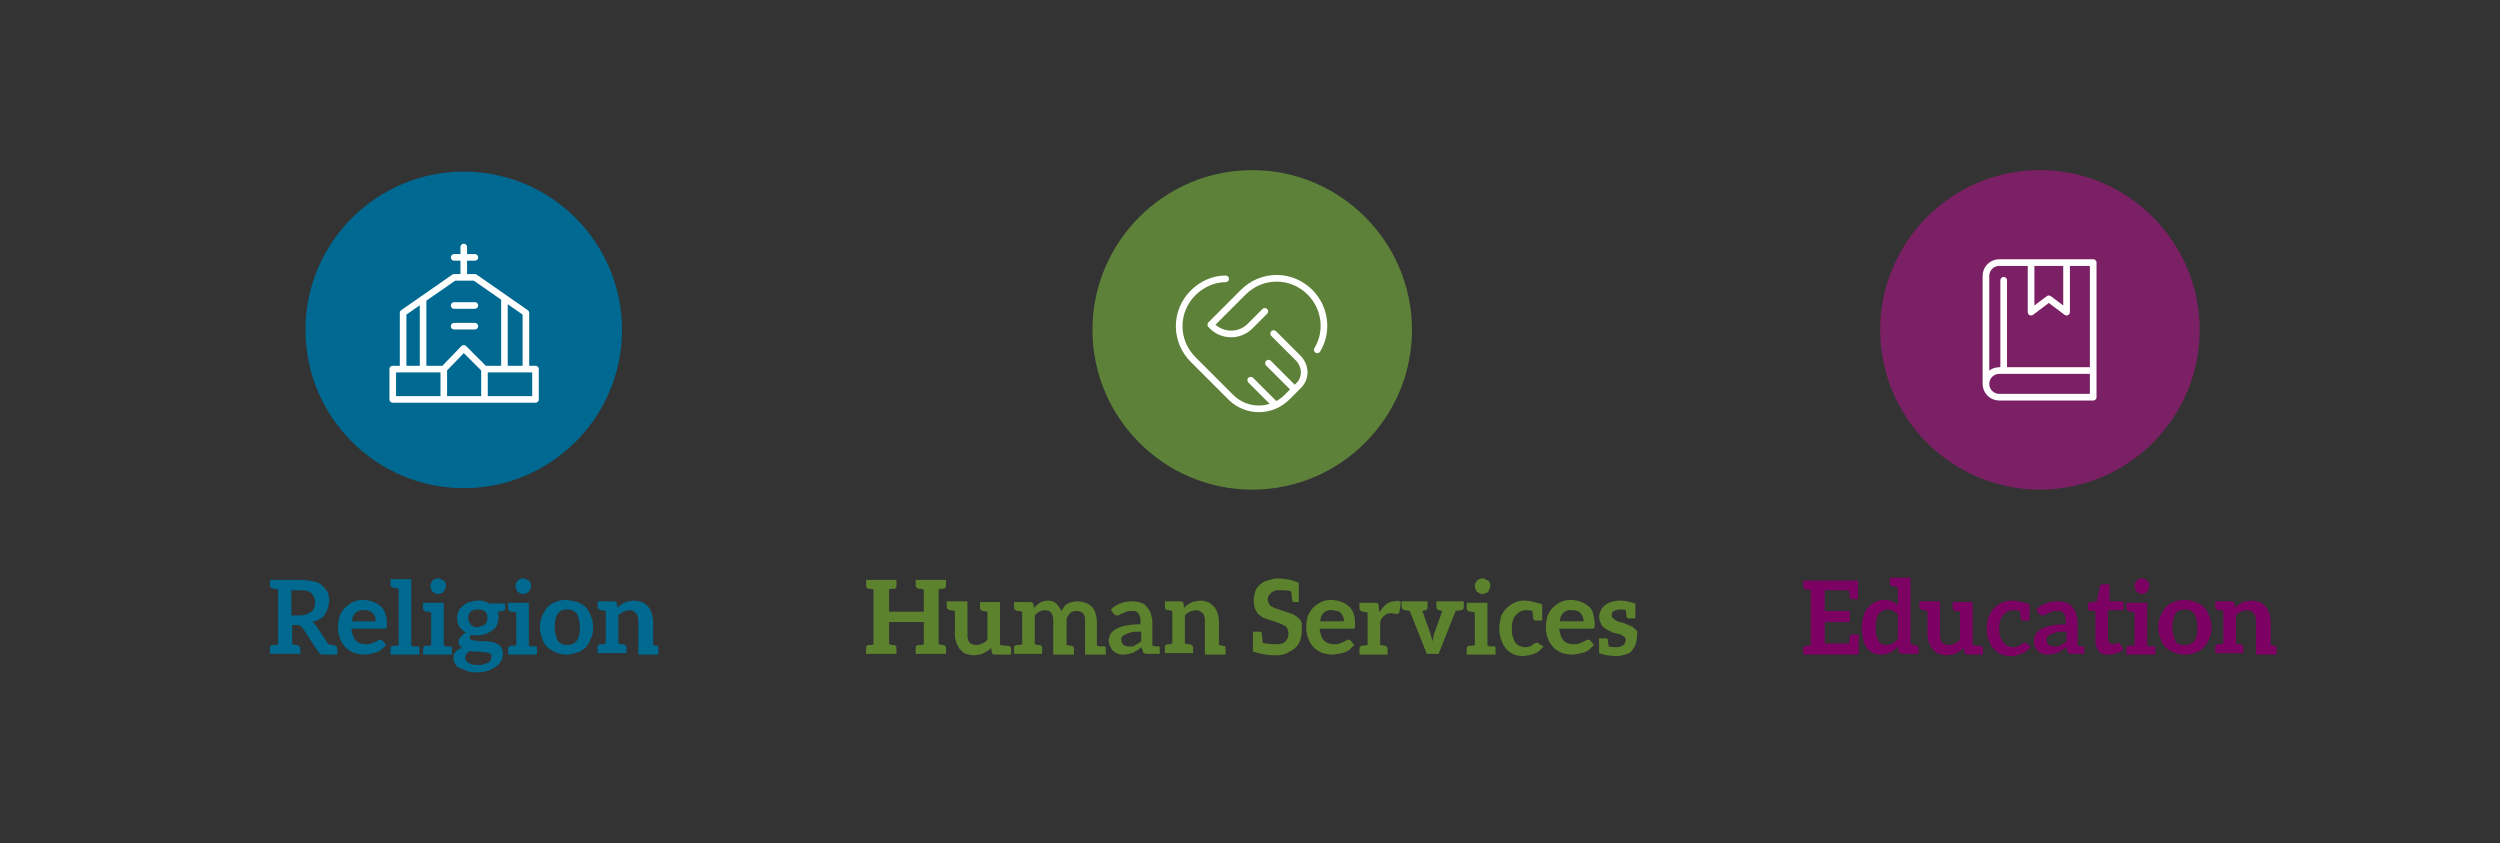 <?xml version="1.0" encoding="utf-8"?>
<!-- Generator: Adobe Illustrator 24.1.3, SVG Export Plug-In . SVG Version: 6.00 Build 0)  -->
<svg version="1.1" id="Layer_1" xmlns="http://www.w3.org/2000/svg" xmlns:xlink="http://www.w3.org/1999/xlink" x="0px" y="0px"
	 viewBox="0 0 338 114" style="enable-background:new 0 0 338 114;" xml:space="preserve">
<rect x="0" y="0" width="338" height="114" fill="#333333" stroke="none"/>
<style type="text/css">
	.st0{enable-background:new    ;}
	.st1{fill:#00698F;}
	.st2{fill:#5C822E;}
	.st3{fill:#7D0063;}
	.st4{fill:#006991;}
	.st5{fill:none;stroke:#FFFFFF;stroke-width:0.891;stroke-linecap:round;stroke-linejoin:round;stroke-miterlimit:10;}
	.st6{fill:#5D8139;}
	.st7{fill:none;stroke:#FFFFFF;stroke-width:0.9;stroke-linecap:round;stroke-linejoin:round;stroke-miterlimit:10;}
	.st8{fill:#7B2064;}
</style>
<g class="st0">
	<path class="st1" d="M45.6,87.7v0.8h-0.2h-0.9h-0.8c-0.2,0-0.3,0-0.4-0.1c-0.1-0.1-0.2-0.2-0.3-0.3l-2.1-3.2
		c-0.1-0.1-0.2-0.2-0.3-0.3c-0.1-0.1-0.2-0.1-0.4-0.1h-0.7v2.6c0.2,0,0.3,0.1,0.4,0.1c0.1,0,0.2,0,0.2,0s0.1,0,0.1,0
		c0.2,0.1,0.4,0.2,0.4,0.4v0.8h-1.1h-1.9h-1.1v-0.8c0-0.2,0.1-0.4,0.4-0.4c0,0,0,0,0.1,0c0,0,0.1,0,0.2,0c0.1,0,0.3,0,0.4-0.1v-7.4
		c-0.2,0-0.3-0.1-0.4-0.1c-0.1,0-0.2,0-0.2,0s-0.1,0-0.1,0c-0.2-0.1-0.4-0.2-0.4-0.4v-0.8h1.1h3c0.7,0,1.3,0.1,1.8,0.2
		c0.5,0.1,0.9,0.3,1.2,0.6c0.3,0.3,0.6,0.6,0.7,0.9c0.2,0.4,0.2,0.7,0.2,1.2c0,0.3-0.1,0.7-0.2,1c-0.1,0.3-0.3,0.6-0.4,0.8
		s-0.4,0.5-0.7,0.6c-0.3,0.2-0.6,0.3-1,0.4c0.2,0.1,0.4,0.3,0.6,0.6l1.6,2.4c0.2,0,0.3,0.1,0.4,0.1c0.1,0,0.2,0,0.2,0s0.1,0,0.1,0
		C45.4,87.3,45.6,87.4,45.6,87.7z M42.1,82.7c0.2-0.2,0.3-0.3,0.4-0.6c0.1-0.2,0.1-0.4,0.1-0.7c0-0.5-0.2-0.9-0.5-1.2
		c-0.3-0.3-0.9-0.4-1.6-0.4h-1.1v3.4h1.1c0.4,0,0.7-0.1,0.9-0.1C41.7,82.9,41.9,82.8,42.1,82.7z"/>
</g>
<g class="st0">
	<path class="st1" d="M50.5,81.4c0.4,0.1,0.7,0.4,1,0.6c0.3,0.3,0.5,0.6,0.6,1c0.2,0.4,0.2,0.9,0.2,1.4c0,0.1,0,0.3,0,0.3
		c0,0.1,0,0.2-0.1,0.2c0,0.1-0.1,0.1-0.1,0.1c-0.1,0-0.1,0-0.2,0h-4.4c0.1,0.7,0.3,1.3,0.6,1.6c0.4,0.4,0.8,0.5,1.4,0.5
		c0.3,0,0.5,0,0.7-0.1c0.2-0.1,0.4-0.1,0.5-0.2s0.3-0.1,0.4-0.2c0.1-0.1,0.2-0.1,0.3-0.1c0.1,0,0.1,0,0.2,0c0.1,0,0.1,0.1,0.1,0.1
		l0.5,0.6c-0.2,0.2-0.4,0.4-0.6,0.6c-0.2,0.2-0.5,0.3-0.7,0.4c-0.3,0.1-0.5,0.1-0.8,0.2s-0.5,0.1-0.8,0.1c-0.5,0-1-0.1-1.4-0.2
		c-0.4-0.2-0.8-0.4-1.1-0.7c-0.3-0.3-0.6-0.7-0.8-1.2c-0.2-0.5-0.3-1-0.3-1.7c0-0.5,0.1-0.9,0.2-1.4c0.2-0.4,0.4-0.8,0.7-1.1
		c0.3-0.3,0.7-0.6,1.1-0.8c0.4-0.2,0.9-0.3,1.5-0.3C49.7,81.2,50.2,81.2,50.5,81.4z M48.1,82.8c-0.3,0.3-0.5,0.7-0.5,1.2h3.2
		c0-0.2,0-0.4-0.1-0.6c-0.1-0.2-0.2-0.4-0.3-0.5s-0.3-0.3-0.5-0.3c-0.2-0.1-0.4-0.1-0.7-0.1C48.8,82.4,48.4,82.6,48.1,82.8z"/>
	<path class="st1" d="M56.7,87.7v0.8h-1.1h-1.7h-1.1v-0.8c0-0.2,0.1-0.4,0.4-0.4c0,0,0,0,0.1,0c0,0,0.1,0,0.2,0c0.1,0,0.3,0,0.4-0.1
		v-7.6c-0.2,0-0.3-0.1-0.4-0.1c-0.1,0-0.2,0-0.2,0s-0.1,0-0.1,0c-0.2-0.1-0.4-0.2-0.4-0.4v-0.8h1.1h1.7v9c0.2,0,0.3,0.1,0.4,0.1
		c0.1,0,0.2,0,0.2,0c0,0,0.1,0,0.1,0C56.6,87.3,56.7,87.4,56.7,87.7z"/>
	<path class="st1" d="M61.1,87.7v0.8H60h-1.7h-1.1v-0.8c0-0.2,0.1-0.4,0.4-0.4c0,0,0,0,0.1,0c0,0,0.1,0,0.2,0c0.1,0,0.3,0,0.4-0.1
		v-4.4c-0.2,0-0.3-0.1-0.4-0.1s-0.2,0-0.2,0s-0.1,0-0.1,0c-0.2-0.1-0.4-0.2-0.4-0.4v-0.8h1.1H60v5.8c0.2,0,0.3,0.1,0.4,0.1
		c0.1,0,0.2,0,0.2,0s0.1,0,0.1,0C60.9,87.3,61.1,87.4,61.1,87.7z M60.2,79.6c-0.1,0.1-0.1,0.3-0.2,0.4s-0.2,0.2-0.4,0.2
		c-0.1,0.1-0.3,0.1-0.4,0.1c-0.2,0-0.3,0-0.4-0.1c-0.1-0.1-0.2-0.1-0.3-0.2c-0.1-0.1-0.2-0.2-0.2-0.4c-0.1-0.1-0.1-0.3-0.1-0.4
		s0-0.3,0.1-0.4c0.1-0.1,0.1-0.3,0.2-0.3c0.1-0.1,0.2-0.2,0.3-0.2c0.1-0.1,0.3-0.1,0.4-0.1c0.2,0,0.3,0,0.4,0.1
		c0.1,0.1,0.3,0.1,0.4,0.2c0.1,0.1,0.2,0.2,0.2,0.3c0.1,0.1,0.1,0.3,0.1,0.4S60.2,79.5,60.2,79.6z"/>
	<path class="st1" d="M65.5,81.3c0.3,0.1,0.5,0.2,0.7,0.3h2.1v0.6c0,0.1,0,0.2-0.1,0.3c-0.1,0.1-0.1,0.1-0.3,0.1l-0.6,0.1
		c0,0.1,0.1,0.3,0.1,0.4c0,0.1,0,0.3,0,0.4c0,0.3-0.1,0.7-0.2,1c-0.1,0.3-0.3,0.5-0.6,0.7c-0.3,0.2-0.6,0.4-0.9,0.5
		c-0.3,0.1-0.7,0.2-1.1,0.2c-0.3,0-0.5,0-0.8-0.1c-0.2,0.1-0.3,0.3-0.3,0.4c0,0.1,0.1,0.3,0.2,0.3s0.3,0.1,0.5,0.1
		c0.2,0,0.5,0.1,0.7,0.1c0.3,0,0.5,0,0.8,0c0.3,0,0.6,0.1,0.9,0.1c0.3,0.1,0.5,0.2,0.7,0.3s0.4,0.3,0.5,0.5c0.1,0.2,0.2,0.5,0.2,0.8
		c0,0.3-0.1,0.6-0.2,0.9c-0.2,0.3-0.4,0.6-0.7,0.8c-0.3,0.2-0.7,0.4-1.1,0.6c-0.4,0.1-0.9,0.2-1.5,0.2s-1,0-1.4-0.2s-0.7-0.3-1-0.4
		s-0.5-0.4-0.6-0.6s-0.2-0.5-0.2-0.7c0-0.3,0.1-0.6,0.3-0.9c0.2-0.2,0.5-0.4,0.9-0.5c-0.2-0.1-0.3-0.2-0.4-0.4S62,87,62,86.7
		c0-0.1,0-0.2,0.1-0.3c0-0.1,0.1-0.2,0.2-0.3c0.1-0.1,0.2-0.2,0.3-0.3c0.1-0.1,0.3-0.2,0.4-0.3c-0.4-0.2-0.7-0.5-0.9-0.8
		c-0.2-0.3-0.3-0.7-0.3-1.1c0-0.4,0.1-0.7,0.2-1c0.1-0.3,0.4-0.5,0.6-0.7s0.5-0.4,0.9-0.5c0.4-0.1,0.7-0.2,1.1-0.2
		C65,81.2,65.2,81.2,65.5,81.3z M66.4,88.5c-0.1-0.1-0.2-0.2-0.3-0.2c-0.1-0.1-0.3-0.1-0.5-0.1c-0.2,0-0.4,0-0.6-0.1
		c-0.2,0-0.4,0-0.7,0c-0.2,0-0.4,0-0.7-0.1c-0.2,0.1-0.4,0.2-0.5,0.4c-0.1,0.1-0.2,0.3-0.2,0.5c0,0.1,0,0.2,0.1,0.4
		c0.1,0.1,0.2,0.2,0.3,0.3c0.1,0.1,0.3,0.1,0.5,0.2s0.5,0.1,0.8,0.1c0.3,0,0.6,0,0.8-0.1c0.2-0.1,0.4-0.1,0.6-0.2
		c0.2-0.1,0.3-0.2,0.3-0.3c0.1-0.1,0.1-0.3,0.1-0.4C66.5,88.7,66.5,88.5,66.4,88.5z M65.2,84.6c0.2-0.1,0.3-0.1,0.4-0.2
		c0.1-0.1,0.2-0.2,0.2-0.4c0.1-0.1,0.1-0.3,0.1-0.5c0-0.4-0.1-0.6-0.3-0.8s-0.5-0.3-1-0.3c-0.4,0-0.8,0.1-1,0.3s-0.3,0.5-0.3,0.8
		c0,0.2,0,0.3,0.1,0.5c0.1,0.1,0.1,0.3,0.2,0.4c0.1,0.1,0.2,0.2,0.4,0.3c0.2,0.1,0.4,0.1,0.6,0.1C64.9,84.7,65,84.7,65.2,84.6z"/>
	<path class="st1" d="M72.6,87.7v0.8h-1.1h-1.7h-1.1v-0.8c0-0.2,0.1-0.4,0.4-0.4c0,0,0,0,0.1,0c0,0,0.1,0,0.2,0c0.1,0,0.3,0,0.4-0.1
		v-4.4c-0.2,0-0.3-0.1-0.4-0.1s-0.2,0-0.2,0s-0.1,0-0.1,0c-0.2-0.1-0.4-0.2-0.4-0.4v-0.8h1.1h1.7v5.8c0.2,0,0.3,0.1,0.4,0.1
		c0.1,0,0.2,0,0.2,0s0.1,0,0.1,0C72.5,87.3,72.6,87.4,72.6,87.7z M71.7,79.6c-0.1,0.1-0.1,0.3-0.2,0.4s-0.2,0.2-0.4,0.2
		c-0.1,0.1-0.3,0.1-0.4,0.1c-0.2,0-0.3,0-0.4-0.1c-0.1-0.1-0.2-0.1-0.3-0.2c-0.1-0.1-0.2-0.2-0.2-0.4c-0.1-0.1-0.1-0.3-0.1-0.4
		s0-0.3,0.1-0.4c0.1-0.1,0.1-0.3,0.2-0.3c0.1-0.1,0.2-0.2,0.3-0.2c0.1-0.1,0.3-0.1,0.4-0.1c0.2,0,0.3,0,0.4,0.1
		c0.1,0.1,0.3,0.1,0.4,0.2c0.1,0.1,0.2,0.2,0.2,0.3c0.1,0.1,0.1,0.3,0.1,0.4S71.8,79.5,71.7,79.6z"/>
	<path class="st1" d="M78.1,81.4c0.4,0.2,0.8,0.4,1.1,0.7s0.5,0.7,0.7,1.2c0.2,0.5,0.3,1,0.3,1.5c0,0.6-0.1,1.1-0.3,1.5
		c-0.2,0.5-0.4,0.9-0.7,1.2s-0.7,0.6-1.1,0.7s-0.9,0.3-1.5,0.3c-0.5,0-1-0.1-1.5-0.3c-0.4-0.2-0.8-0.4-1.1-0.7
		c-0.3-0.3-0.6-0.7-0.7-1.2c-0.2-0.5-0.3-1-0.3-1.5c0-0.6,0.1-1.1,0.3-1.5c0.2-0.5,0.4-0.8,0.7-1.2c0.3-0.3,0.7-0.6,1.1-0.7
		c0.4-0.2,0.9-0.3,1.5-0.3C77.2,81.2,77.7,81.3,78.1,81.4z M78,86.6c0.3-0.4,0.4-1,0.4-1.8s-0.2-1.4-0.4-1.8
		c-0.3-0.4-0.7-0.6-1.3-0.6c-0.6,0-1.1,0.2-1.3,0.6c-0.3,0.4-0.4,1-0.4,1.8s0.2,1.3,0.4,1.8c0.3,0.4,0.7,0.6,1.3,0.6
		C77.2,87.2,77.7,87,78,86.6z"/>
	<path class="st1" d="M89,87.7v0.8H88h-1.7v-4.6c0-0.4-0.1-0.8-0.3-1s-0.5-0.4-0.9-0.4c-0.3,0-0.6,0.1-0.8,0.2s-0.5,0.3-0.7,0.5v3.8
		c0.2,0,0.3,0.1,0.4,0.1c0.1,0,0.2,0,0.2,0c0,0,0.1,0,0.1,0c0.2,0.1,0.4,0.2,0.4,0.4v0.8h-1.1h-1.7h-1.1v-0.8c0-0.2,0.1-0.4,0.4-0.4
		c0,0,0,0,0.1,0c0,0,0.1,0,0.2,0c0.1,0,0.2,0,0.4-0.1v-4.4c-0.2,0-0.3-0.1-0.4-0.1c-0.1,0-0.2,0-0.2,0c0,0-0.1,0-0.1,0
		c-0.2-0.1-0.4-0.2-0.4-0.4v-0.8h1.1h1.1c0.2,0,0.4,0.1,0.4,0.3l0.1,0.6c0.1-0.2,0.3-0.3,0.4-0.4c0.2-0.1,0.3-0.2,0.5-0.3
		c0.2-0.1,0.4-0.2,0.6-0.2c0.2,0,0.4-0.1,0.7-0.1c0.4,0,0.7,0.1,1.1,0.2c0.3,0.1,0.5,0.3,0.8,0.6c0.2,0.2,0.4,0.5,0.5,0.9
		c0.1,0.3,0.2,0.7,0.2,1.1v3.2c0.2,0,0.3,0.1,0.4,0.1c0.1,0,0.2,0,0.2,0s0.1,0,0.1,0C88.9,87.3,89,87.4,89,87.7z"/>
</g>
<g class="st0">
	<path class="st2" d="M127.5,79.6c0,0-0.1,0-0.2,0c-0.1,0-0.2,0-0.4,0.1v7.4c0.2,0,0.3,0.1,0.4,0.1c0.1,0,0.2,0,0.2,0s0.1,0,0.1,0
		c0.2,0.1,0.3,0.2,0.3,0.4v0.8h-1.1h-1.9h-1.1v-0.8c0-0.2,0.1-0.4,0.4-0.4c0,0,0,0,0.1,0c0,0,0.1,0,0.2,0c0.1,0,0.2,0,0.4-0.1v-3
		h-4.7v3c0.2,0,0.3,0.1,0.4,0.1c0.1,0,0.2,0,0.2,0c0,0,0.1,0,0.1,0c0.2,0.1,0.3,0.2,0.3,0.4v0.8h-1.1h-1.9h-1.1v-0.8
		c0-0.2,0.1-0.4,0.3-0.4c0,0,0,0,0.1,0s0.1,0,0.2,0c0.1,0,0.3,0,0.4-0.1v-7.4c-0.2,0-0.3-0.1-0.4-0.1c-0.1,0-0.2,0-0.2,0
		c0,0-0.1,0-0.1,0c-0.2-0.1-0.3-0.2-0.3-0.4v-0.8h1.1h1.9h1.1v0.8c0,0.2-0.1,0.4-0.3,0.4c0,0,0,0-0.1,0c0,0-0.1,0-0.2,0
		c-0.1,0-0.3,0-0.4,0.1v3h4.7v-3c-0.2,0-0.3-0.1-0.4-0.1c-0.1,0-0.2,0-0.2,0c0,0-0.1,0-0.1,0c-0.2-0.1-0.4-0.2-0.4-0.4v-0.8h1.1h1.9
		h1.1v0.8C127.9,79.4,127.8,79.6,127.5,79.6C127.5,79.6,127.5,79.6,127.5,79.6z"/>
	<path class="st2" d="M136.7,87.7v0.8h-1.1h-1.1c-0.2,0-0.4-0.1-0.4-0.3l-0.1-0.6c-0.2,0.2-0.3,0.3-0.5,0.4s-0.3,0.2-0.5,0.3
		c-0.2,0.1-0.4,0.2-0.6,0.2c-0.2,0-0.4,0.1-0.7,0.1c-0.4,0-0.7-0.1-1.1-0.2c-0.3-0.1-0.5-0.3-0.8-0.6c-0.2-0.2-0.3-0.5-0.5-0.9
		c-0.1-0.3-0.2-0.7-0.2-1.1v-3.2c-0.6-0.1-0.6-0.1-0.7-0.1c-0.2-0.1-0.4-0.2-0.4-0.4v-0.8h1.1h1.7v4.6c0,0.4,0.1,0.8,0.3,1
		s0.5,0.3,0.9,0.3c0.3,0,0.6-0.1,0.8-0.2c0.3-0.1,0.5-0.3,0.7-0.5v-3.8c-0.6-0.1-0.6-0.1-0.7-0.1c-0.2-0.1-0.3-0.2-0.3-0.4v-0.8h1
		h1.7v5.8c0.6,0.1,0.6,0.1,0.7,0.1C136.6,87.3,136.7,87.4,136.7,87.7z"/>
	<path class="st2" d="M149.5,87.7v0.8h-1.1h-1.7v-4.6c0-0.5-0.1-0.8-0.3-1c-0.2-0.2-0.5-0.3-0.9-0.3c-0.2,0-0.3,0-0.5,0.1
		c-0.2,0.1-0.3,0.1-0.4,0.3c-0.1,0.1-0.2,0.3-0.3,0.4c-0.1,0.2-0.1,0.4-0.1,0.6v3.2c0.2,0,0.3,0.1,0.4,0.1c0.1,0,0.2,0,0.2,0
		c0,0,0.1,0,0.1,0c0.2,0.1,0.3,0.2,0.3,0.4v0.8h-1.1h-1.7v-4.6c0-0.5-0.1-0.8-0.3-1.1c-0.2-0.2-0.5-0.3-0.9-0.3
		c-0.3,0-0.5,0.1-0.7,0.2c-0.2,0.1-0.4,0.3-0.6,0.5v3.9c0.2,0,0.3,0.1,0.4,0.1c0.1,0,0.2,0,0.2,0c0,0,0.1,0,0.1,0
		c0.2,0.1,0.3,0.2,0.3,0.4v0.8h-1h-1.7h-1.1v-0.8c0-0.2,0.1-0.4,0.4-0.4c0,0,0,0,0.1,0s0.1,0,0.2,0c0.1,0,0.2,0,0.4-0.1v-4.4
		c-0.2,0-0.3-0.1-0.4-0.1s-0.2,0-0.2,0s-0.1,0-0.1,0c-0.2-0.1-0.4-0.2-0.4-0.4v-0.8h1.1h1.1c0.2,0,0.4,0.1,0.4,0.3l0.1,0.5
		c0.1-0.1,0.3-0.3,0.4-0.4c0.1-0.1,0.3-0.2,0.4-0.3s0.3-0.2,0.5-0.2c0.2-0.1,0.4-0.1,0.6-0.1c0.4,0,0.8,0.1,1.1,0.4
		c0.3,0.3,0.5,0.6,0.7,1c0.1-0.2,0.3-0.4,0.4-0.6s0.3-0.3,0.5-0.4s0.4-0.2,0.6-0.2c0.2-0.1,0.5-0.1,0.7-0.1c0.4,0,0.7,0.1,1.1,0.2
		c0.3,0.1,0.6,0.3,0.8,0.5c0.2,0.2,0.4,0.5,0.5,0.9c0.1,0.3,0.2,0.7,0.2,1.2v3.2c0.2,0,0.3,0.1,0.4,0.1c0.1,0,0.2,0,0.2,0
		s0.1,0,0.1,0C149.4,87.3,149.5,87.4,149.5,87.7z"/>
	<path class="st2" d="M156.8,87.6v0.8h-0.9h-0.2h-0.6c-0.2,0-0.3,0-0.4-0.1c-0.1,0-0.2-0.2-0.2-0.3l-0.2-0.5
		c-0.2,0.2-0.4,0.3-0.5,0.4c-0.2,0.1-0.4,0.2-0.5,0.3c-0.2,0.1-0.4,0.1-0.6,0.2c-0.2,0-0.4,0.1-0.7,0.1c-0.3,0-0.6,0-0.8-0.1
		s-0.5-0.2-0.7-0.4c-0.2-0.2-0.3-0.4-0.4-0.6s-0.2-0.5-0.2-0.8c0-0.3,0.1-0.5,0.2-0.8c0.1-0.3,0.4-0.5,0.7-0.7s0.8-0.4,1.3-0.5
		c0.5-0.1,1.2-0.2,2.1-0.2v-0.4c0-0.5-0.1-0.8-0.3-1.1s-0.5-0.3-0.9-0.3c-0.3,0-0.5,0-0.7,0.1c-0.2,0.1-0.3,0.1-0.5,0.2
		c-0.1,0.1-0.3,0.1-0.4,0.2c-0.1,0.1-0.2,0.1-0.4,0.1c-0.1,0-0.2,0-0.3-0.1s-0.1-0.1-0.2-0.2l-0.3-0.5c0.8-0.8,1.8-1.1,3-1.1
		c0.4,0,0.8,0.1,1.1,0.2c0.3,0.1,0.6,0.3,0.8,0.6c0.2,0.3,0.4,0.5,0.5,0.9s0.2,0.7,0.2,1.1v3.2c0.2,0,0.3,0.1,0.4,0.1s0.1,0,0.2,0
		C156.7,87.3,156.8,87.4,156.8,87.6z M154.2,85.4c-0.5,0-0.9,0-1.3,0.1s-0.6,0.2-0.8,0.3c-0.2,0.1-0.4,0.2-0.4,0.3
		c-0.1,0.1-0.1,0.3-0.1,0.4c0,0.3,0.1,0.5,0.3,0.7c0.2,0.1,0.4,0.2,0.7,0.2c0.2,0,0.3,0,0.5,0c0.2,0,0.3-0.1,0.4-0.2
		c0.1-0.1,0.3-0.1,0.4-0.2c0.1-0.1,0.3-0.2,0.4-0.3V85.4z"/>
	<path class="st2" d="M165.7,87.7v0.8h-1.1h-1.7v-4.6c0-0.4-0.1-0.8-0.3-1s-0.5-0.4-0.9-0.4c-0.3,0-0.6,0.1-0.8,0.2
		c-0.3,0.1-0.5,0.3-0.7,0.5v3.8c0.2,0,0.3,0.1,0.4,0.1c0.1,0,0.2,0,0.2,0c0,0,0.1,0,0.1,0c0.2,0.1,0.4,0.2,0.4,0.4v0.8h-1.1h-1.7h-1
		v-0.8c0-0.2,0.1-0.4,0.3-0.4c0,0,0,0,0.1,0c0,0,0.1,0,0.2,0c0.1,0,0.2,0,0.4-0.1v-4.4c-0.2,0-0.3-0.1-0.4-0.1c-0.1,0-0.2,0-0.2,0
		c0,0-0.1,0-0.1,0c-0.2-0.1-0.3-0.2-0.3-0.4v-0.8h1h1.1c0.2,0,0.4,0.1,0.4,0.3l0.1,0.6c0.1-0.2,0.3-0.3,0.4-0.4
		c0.2-0.1,0.3-0.2,0.5-0.3s0.4-0.2,0.6-0.2s0.4-0.1,0.7-0.1c0.4,0,0.7,0.1,1,0.2c0.3,0.1,0.5,0.3,0.8,0.6c0.2,0.2,0.4,0.5,0.5,0.9
		c0.1,0.3,0.2,0.7,0.2,1.1v3.2c0.2,0,0.3,0.1,0.4,0.1c0.1,0,0.2,0,0.2,0s0.1,0,0.1,0C165.6,87.3,165.7,87.4,165.7,87.7z"/>
</g>
<g class="st0">
	<path class="st2" d="M176,85.3c0,0.5-0.1,0.9-0.2,1.3c-0.2,0.4-0.4,0.8-0.7,1c-0.3,0.3-0.7,0.5-1.1,0.7c-0.4,0.2-0.9,0.3-1.5,0.3
		h-0.2c-0.9,0-1.9-0.2-2.9-0.5v-0.3v-2.4h0.1h0.2h0.6c0.2,0,0.3,0.1,0.3,0.3c0,0.1,0.1,0.5,0.1,1.2c0.4,0.1,1,0.2,1.9,0.2
		c0.5,0,1-0.1,1.2-0.4c0.3-0.3,0.4-0.6,0.4-1.1c0-0.3-0.1-0.5-0.2-0.7s-0.3-0.3-0.5-0.4c-0.2-0.1-0.5-0.2-0.7-0.3s-0.6-0.2-0.9-0.3
		c-0.3-0.1-0.6-0.2-0.9-0.3s-0.5-0.3-0.8-0.5c-0.2-0.2-0.4-0.5-0.5-0.8c-0.1-0.3-0.2-0.7-0.2-1.2c0-0.4,0.1-0.7,0.2-1.1
		c0.1-0.4,0.4-0.7,0.6-0.9c0.3-0.3,0.6-0.5,1-0.6s0.9-0.3,1.4-0.3c1,0,2,0.2,2.9,0.6v2.6h-0.1h-0.2H175c-0.2,0-0.3-0.1-0.3-0.3
		c0-0.1-0.1-0.5-0.1-1.1c-0.3-0.2-0.9-0.2-1.6-0.2c-0.3,0-0.5,0-0.7,0.1c-0.2,0.1-0.4,0.2-0.5,0.3s-0.2,0.3-0.3,0.4
		s-0.1,0.3-0.1,0.5c0,0.2,0.1,0.4,0.2,0.6s0.3,0.3,0.5,0.4c0.2,0.1,0.5,0.2,0.8,0.3s0.6,0.2,0.9,0.3c0.3,0.1,0.6,0.2,0.9,0.3
		s0.5,0.3,0.8,0.5c0.2,0.2,0.4,0.4,0.5,0.7C176,84.5,176,84.9,176,85.3z"/>
</g>
<g class="st0">
	<path class="st2" d="M181.4,81.4c0.4,0.1,0.7,0.4,1,0.6c0.3,0.3,0.5,0.6,0.6,1c0.2,0.4,0.2,0.9,0.2,1.4c0,0.1,0,0.3,0,0.3
		c0,0.1,0,0.2-0.1,0.2c0,0.1-0.1,0.1-0.1,0.1c-0.1,0-0.1,0-0.2,0h-4.4c0.1,0.7,0.3,1.3,0.6,1.6s0.8,0.5,1.4,0.5c0.3,0,0.5,0,0.7-0.1
		c0.2-0.1,0.4-0.1,0.5-0.2s0.3-0.1,0.4-0.2c0.1-0.1,0.2-0.1,0.3-0.1c0.1,0,0.1,0,0.2,0c0.1,0,0.1,0.1,0.1,0.1l0.5,0.6
		c-0.2,0.2-0.4,0.4-0.6,0.6c-0.2,0.2-0.5,0.3-0.7,0.4c-0.3,0.1-0.5,0.1-0.8,0.2c-0.3,0-0.5,0.1-0.8,0.1c-0.5,0-1-0.1-1.4-0.2
		c-0.4-0.2-0.8-0.4-1.1-0.7s-0.6-0.7-0.8-1.2c-0.2-0.5-0.3-1-0.3-1.7c0-0.5,0.1-0.9,0.2-1.4c0.2-0.4,0.4-0.8,0.7-1.1
		c0.3-0.3,0.7-0.6,1.1-0.8c0.4-0.2,0.9-0.3,1.5-0.3C180.6,81.2,181,81.2,181.4,81.4z M179,82.8c-0.3,0.3-0.5,0.7-0.5,1.2h3.2
		c0-0.2,0-0.4-0.1-0.6c-0.1-0.2-0.2-0.4-0.3-0.5s-0.3-0.3-0.5-0.3s-0.4-0.1-0.7-0.1C179.7,82.4,179.3,82.6,179,82.8z"/>
	<path class="st2" d="M189.4,81.4l-0.2,1.3c0,0.1,0,0.1-0.1,0.2c0,0-0.1,0.1-0.2,0.1c-0.1,0-0.2,0-0.3,0s-0.3-0.1-0.5-0.1
		c-0.4,0-0.7,0.1-0.9,0.3c-0.3,0.2-0.5,0.5-0.6,0.9v3.1c0.6,0.1,0.6,0.1,0.7,0.1c0.2,0.1,0.3,0.2,0.3,0.4v0.8h-1h-1.7h-1.1v-0.8
		c0-0.2,0.1-0.4,0.4-0.4c0.1,0,0.1,0,0.7-0.1v-4.4c-0.6-0.1-0.6-0.1-0.7-0.1c-0.2-0.1-0.4-0.2-0.4-0.4v-0.8h1.1h1
		c0.2,0,0.3,0,0.4,0.1s0.1,0.2,0.1,0.3l0.1,0.9c0.3-0.4,0.5-0.8,0.9-1.1c0.4-0.3,0.7-0.4,1.2-0.4C188.8,81.2,189.1,81.2,189.4,81.4z
		"/>
	<path class="st2" d="M197.9,81.3v0.8c0,0.2-0.1,0.4-0.4,0.4c-0.1,0-0.1,0-0.7,0.1l-2.3,5.8h-1.6l-2.3-5.8c-0.6-0.1-0.5-0.1-0.7-0.1
		c-0.2-0.1-0.4-0.2-0.4-0.4v-0.8h0.5h1.4h1.6v0.8c0,0.2-0.1,0.4-0.3,0.4c-0.1,0-0.1,0-0.4,0.1l1,2.8c0.1,0.2,0.1,0.4,0.2,0.7
		c0.1,0.2,0.1,0.4,0.2,0.6c0-0.2,0.1-0.4,0.1-0.6s0.1-0.4,0.2-0.7l1-2.8c-0.4-0.1-0.4-0.1-0.5-0.1c-0.2-0.1-0.3-0.2-0.3-0.4v-0.8
		h1.7h1.4H197.9z"/>
	<path class="st2" d="M202.2,87.7v0.8h-1.1h-1.7h-1.1v-0.8c0-0.2,0.1-0.4,0.4-0.4c0,0,0,0,0.1,0c0,0,0.1,0,0.2,0
		c0.1,0,0.3,0,0.4-0.1v-4.4c-0.2,0-0.3-0.1-0.4-0.1c-0.1,0-0.2,0-0.2,0s-0.1,0-0.1,0c-0.2-0.1-0.4-0.2-0.4-0.4v-0.8h1.1h1.7v5.8
		c0.2,0,0.3,0.1,0.4,0.1c0.1,0,0.2,0,0.2,0s0.1,0,0.1,0C202.1,87.3,202.2,87.4,202.2,87.7z M201.4,79.6c-0.1,0.1-0.1,0.3-0.2,0.4
		c-0.1,0.1-0.2,0.2-0.4,0.2c-0.1,0.1-0.3,0.1-0.4,0.1c-0.2,0-0.3,0-0.4-0.1c-0.1-0.1-0.2-0.1-0.3-0.2c-0.1-0.1-0.2-0.2-0.2-0.4
		c-0.1-0.1-0.1-0.3-0.1-0.4s0-0.3,0.1-0.4c0.1-0.1,0.1-0.3,0.2-0.3c0.1-0.1,0.2-0.2,0.3-0.2c0.1-0.1,0.3-0.1,0.4-0.1
		c0.2,0,0.3,0,0.4,0.1c0.1,0.1,0.3,0.1,0.4,0.2c0.1,0.1,0.2,0.2,0.2,0.3c0.1,0.1,0.1,0.3,0.1,0.4S201.4,79.5,201.4,79.6z"/>
	<path class="st2" d="M208.7,87.4c-0.2,0.2-0.4,0.4-0.6,0.6c-0.2,0.2-0.5,0.3-0.7,0.4c-0.2,0.1-0.5,0.1-0.7,0.2
		c-0.3,0-0.5,0.1-0.8,0.1c-0.4,0-0.9-0.1-1.2-0.2c-0.4-0.2-0.7-0.4-1-0.7s-0.5-0.7-0.7-1.2c-0.2-0.5-0.3-1-0.3-1.6
		c0-0.5,0.1-1,0.2-1.5s0.4-0.8,0.7-1.2c0.3-0.3,0.7-0.6,1.1-0.8c0.4-0.2,0.9-0.3,1.5-0.3c0.6,0,1.3,0.2,2.3,0.5l0,2.2h-0.1h-0.2
		h-0.6c-0.2,0-0.3-0.1-0.3-0.3c0-0.1-0.1-0.4-0.1-1c-0.4-0.1-0.7-0.1-0.9-0.1c-0.3,0-0.6,0.1-0.8,0.2c-0.2,0.1-0.4,0.3-0.6,0.5
		s-0.3,0.5-0.4,0.8c-0.1,0.3-0.1,0.6-0.1,1c0,0.4,0,0.7,0.1,1c0.1,0.3,0.2,0.5,0.3,0.8c0.2,0.2,0.3,0.4,0.6,0.5
		c0.2,0.1,0.5,0.2,0.7,0.2c0.3,0,0.5,0,0.7-0.1c0.2-0.1,0.3-0.1,0.4-0.2c0.1-0.1,0.2-0.2,0.3-0.2c0.1-0.1,0.2-0.1,0.3-0.1
		c0.1,0,0.3,0,0.3,0.2L208.7,87.4z"/>
	<path class="st2" d="M213.8,81.4c0.4,0.1,0.7,0.4,1,0.6s0.5,0.6,0.6,1s0.2,0.9,0.2,1.4c0,0.1,0,0.3,0,0.3s0,0.2-0.1,0.2
		c0,0.1-0.1,0.1-0.1,0.1c-0.1,0-0.1,0-0.2,0h-4.4c0.1,0.7,0.3,1.3,0.6,1.6c0.4,0.4,0.8,0.5,1.4,0.5c0.3,0,0.5,0,0.7-0.1
		c0.2-0.1,0.4-0.1,0.5-0.2s0.3-0.1,0.4-0.2c0.1-0.1,0.2-0.1,0.3-0.1c0.1,0,0.1,0,0.2,0c0.1,0,0.1,0.1,0.1,0.1l0.5,0.6
		c-0.2,0.2-0.4,0.4-0.6,0.6c-0.2,0.2-0.5,0.3-0.7,0.4c-0.3,0.1-0.5,0.1-0.8,0.2c-0.3,0-0.5,0.1-0.8,0.1c-0.5,0-1-0.1-1.4-0.2
		c-0.4-0.2-0.8-0.4-1.1-0.7c-0.3-0.3-0.6-0.7-0.8-1.2c-0.2-0.5-0.3-1-0.3-1.7c0-0.5,0.1-0.9,0.2-1.4c0.2-0.4,0.4-0.8,0.7-1.1
		s0.7-0.6,1.1-0.8c0.4-0.2,0.9-0.3,1.5-0.3C213,81.2,213.5,81.2,213.8,81.4z M211.4,82.8c-0.3,0.3-0.5,0.7-0.5,1.2h3.2
		c0-0.2,0-0.4-0.1-0.6s-0.2-0.4-0.3-0.5s-0.3-0.3-0.5-0.3c-0.2-0.1-0.4-0.1-0.7-0.1C212.1,82.4,211.7,82.6,211.4,82.8z"/>
	<path class="st2" d="M221.3,86.2c0,0.4-0.1,0.7-0.2,1c-0.1,0.3-0.3,0.5-0.5,0.8s-0.5,0.4-0.9,0.5c-0.3,0.1-0.8,0.2-1.2,0.2
		c-0.9,0-1.8-0.2-2.3-0.4v-0.7v-1.3h0.1h0.2h0.6c0.2,0,0.3,0.1,0.3,0.3c0,0.1,0,0.3,0.1,0.8c0.4,0.1,0.8,0.1,1.1,0.1
		c0.2,0,0.4,0,0.5-0.1c0.2-0.1,0.3-0.1,0.4-0.2s0.2-0.2,0.2-0.3s0.1-0.2,0.1-0.3c0-0.2,0-0.3-0.1-0.4c-0.1-0.1-0.2-0.2-0.4-0.3
		s-0.3-0.2-0.6-0.2c-0.2-0.1-0.4-0.1-0.7-0.2c-0.2-0.1-0.4-0.2-0.6-0.3c-0.2-0.1-0.4-0.2-0.6-0.4c-0.2-0.2-0.3-0.3-0.4-0.6
		c-0.1-0.2-0.2-0.5-0.2-0.8c0-0.3,0.1-0.6,0.2-0.8c0.1-0.3,0.3-0.5,0.5-0.7c0.2-0.2,0.5-0.4,0.9-0.5c0.3-0.1,0.7-0.2,1.2-0.2
		c0.7,0,1.1,0.1,2.1,0.4h0v2h-0.1h-0.2h-0.6c-0.2,0-0.3-0.1-0.3-0.3c0-0.1,0-0.2-0.1-0.8c-0.2-0.1-0.5-0.1-0.8-0.1
		c-0.3,0-0.6,0.1-0.8,0.2c-0.2,0.1-0.3,0.3-0.3,0.6c0,0.2,0.1,0.3,0.2,0.4c0.1,0.1,0.2,0.2,0.4,0.3c0.2,0.1,0.3,0.2,0.6,0.2
		c0.2,0.1,0.4,0.1,0.6,0.2c0.2,0.1,0.4,0.2,0.7,0.3s0.4,0.2,0.6,0.4c0.2,0.1,0.3,0.3,0.4,0.5C221.3,85.7,221.3,85.9,221.3,86.2z"/>
</g>
<g class="st0">
	<path class="st3" d="M251.2,78.3v1v0.5V81h-0.1H251h-0.6c-0.2,0-0.3-0.1-0.3-0.3c0-0.1-0.1-0.4-0.1-0.9h-3.3v2.8h3.4v1.5h-3.4V87
		h3.3c0-0.5,0.1-0.8,0.1-0.9c0-0.2,0.1-0.3,0.3-0.3h0.6h0.2h0.1V87v0.5v1h-6.4h-1.1v-0.8c0-0.2,0.1-0.4,0.3-0.4c0,0,0,0,0.1,0
		s0.1,0,0.2,0c0.1,0,0.3,0,0.4-0.1v-7.4c-0.2,0-0.3-0.1-0.4-0.1c-0.1,0-0.2,0-0.2,0s-0.1,0-0.1,0c-0.2-0.1-0.3-0.2-0.3-0.4v-0.8h1.1
		H251.2z"/>
	<path class="st3" d="M259.3,88.4h-1h-1.1c-0.1,0-0.2,0-0.3-0.1c-0.1-0.1-0.1-0.1-0.2-0.2l-0.1-0.7c-0.3,0.3-0.6,0.6-1,0.8
		s-0.8,0.3-1.3,0.3c-0.4,0-0.7-0.1-1.1-0.2c-0.3-0.2-0.6-0.4-0.8-0.7c-0.2-0.3-0.4-0.7-0.5-1.1c-0.1-0.5-0.2-1-0.2-1.6
		c0-0.5,0.1-1,0.2-1.5c0.1-0.5,0.4-0.9,0.6-1.2c0.3-0.3,0.6-0.6,1-0.8c0.4-0.2,0.8-0.3,1.3-0.3c0.4,0,0.8,0.1,1,0.2
		c0.3,0.1,0.5,0.3,0.8,0.5v-2.4c-0.2,0-0.3-0.1-0.4-0.1s-0.2,0-0.2,0s-0.1,0-0.1,0c-0.2-0.1-0.4-0.2-0.4-0.4v-0.8h1.1h1.7v9
		c0.2,0,0.3,0,0.4,0.1s0.2,0,0.2,0s0.1,0,0.1,0c0.2,0.1,0.4,0.2,0.4,0.4V88.4z M256.6,83.1c-0.2-0.2-0.4-0.4-0.6-0.5
		c-0.2-0.1-0.5-0.2-0.8-0.2s-0.5,0.1-0.7,0.2c-0.2,0.1-0.4,0.3-0.5,0.4c-0.1,0.2-0.3,0.4-0.3,0.8c-0.1,0.3-0.1,0.7-0.1,1.1
		c0,0.4,0,0.8,0.1,1.1s0.2,0.5,0.3,0.7s0.3,0.3,0.4,0.4c0.2,0.1,0.4,0.1,0.6,0.1c0.4,0,0.7-0.1,0.9-0.2c0.3-0.2,0.5-0.4,0.7-0.6
		V83.1z"/>
	<path class="st3" d="M268.1,87.7v0.8H267H266c-0.2,0-0.4-0.1-0.4-0.3l-0.1-0.6c-0.2,0.2-0.3,0.3-0.5,0.4s-0.3,0.2-0.5,0.3
		c-0.2,0.1-0.4,0.2-0.6,0.2c-0.2,0-0.4,0.1-0.7,0.1c-0.4,0-0.7-0.1-1.1-0.2c-0.3-0.1-0.5-0.3-0.8-0.6c-0.2-0.2-0.3-0.5-0.5-0.9
		c-0.1-0.3-0.2-0.7-0.2-1.1v-3.2c-0.6-0.1-0.6-0.1-0.7-0.1c-0.2-0.1-0.4-0.2-0.4-0.4v-0.8h1.1h1.7v4.6c0,0.4,0.1,0.8,0.3,1
		s0.5,0.3,0.9,0.3c0.3,0,0.6-0.1,0.8-0.2c0.3-0.1,0.5-0.3,0.7-0.5v-3.8c-0.6-0.1-0.6-0.1-0.7-0.1c-0.2-0.1-0.3-0.2-0.3-0.4v-0.8h1
		h1.7v5.8c0.6,0.1,0.6,0.1,0.7,0.1C268,87.3,268.1,87.4,268.1,87.7z"/>
	<path class="st3" d="M274.6,87.4c-0.2,0.2-0.4,0.4-0.6,0.6c-0.2,0.2-0.5,0.3-0.7,0.4c-0.2,0.1-0.5,0.1-0.7,0.2s-0.5,0.1-0.8,0.1
		c-0.4,0-0.9-0.1-1.2-0.2c-0.4-0.2-0.7-0.4-1-0.7c-0.3-0.3-0.5-0.7-0.7-1.2c-0.2-0.5-0.3-1-0.3-1.6c0-0.5,0.1-1,0.2-1.5
		c0.2-0.4,0.4-0.8,0.7-1.2c0.3-0.3,0.7-0.6,1.1-0.8c0.4-0.2,0.9-0.3,1.5-0.3c0.6,0,1.3,0.2,2.3,0.5l0,2.2h-0.1h-0.2h-0.6
		c-0.2,0-0.3-0.1-0.3-0.3c0-0.1-0.1-0.4-0.1-1c-0.4-0.1-0.7-0.1-0.9-0.1c-0.3,0-0.6,0.1-0.8,0.2c-0.2,0.1-0.4,0.3-0.6,0.5
		c-0.2,0.2-0.3,0.5-0.4,0.8s-0.1,0.6-0.1,1c0,0.4,0,0.7,0.1,1c0.1,0.3,0.2,0.5,0.4,0.8c0.2,0.2,0.3,0.4,0.6,0.5
		c0.2,0.1,0.5,0.2,0.7,0.2s0.5,0,0.7-0.1c0.2-0.1,0.3-0.1,0.4-0.2s0.2-0.2,0.3-0.2c0.1-0.1,0.2-0.1,0.3-0.1c0.1,0,0.3,0,0.3,0.2
		L274.6,87.4z"/>
	<path class="st3" d="M281.8,87.6v0.8h-0.9h-0.2h-0.6c-0.2,0-0.3,0-0.4-0.1c-0.1,0-0.2-0.2-0.2-0.3l-0.2-0.5
		c-0.2,0.2-0.4,0.3-0.5,0.4c-0.2,0.1-0.4,0.2-0.5,0.3c-0.2,0.1-0.4,0.1-0.6,0.2c-0.2,0-0.4,0.1-0.7,0.1c-0.3,0-0.6,0-0.8-0.1
		s-0.5-0.2-0.7-0.4c-0.2-0.2-0.3-0.4-0.4-0.6S275,87,275,86.6c0-0.3,0.1-0.5,0.2-0.8c0.1-0.3,0.4-0.5,0.7-0.7s0.8-0.4,1.3-0.5
		c0.5-0.1,1.2-0.2,2.1-0.2v-0.4c0-0.5-0.1-0.8-0.3-1.1s-0.5-0.3-0.9-0.3c-0.3,0-0.5,0-0.7,0.1c-0.2,0.1-0.3,0.1-0.5,0.2
		c-0.1,0.1-0.3,0.1-0.4,0.2c-0.1,0.1-0.2,0.1-0.4,0.1c-0.1,0-0.2,0-0.3-0.1s-0.1-0.1-0.2-0.2l-0.3-0.5c0.8-0.8,1.8-1.1,3-1.1
		c0.4,0,0.8,0.1,1.1,0.2c0.3,0.1,0.6,0.3,0.8,0.6c0.2,0.3,0.4,0.5,0.5,0.9s0.2,0.7,0.2,1.1v3.2c0.2,0,0.3,0.1,0.4,0.1s0.1,0,0.2,0
		C281.7,87.3,281.8,87.4,281.8,87.6z M279.3,85.4c-0.5,0-0.9,0-1.3,0.1s-0.6,0.2-0.8,0.3c-0.2,0.1-0.4,0.2-0.4,0.3
		c-0.1,0.1-0.1,0.3-0.1,0.4c0,0.3,0.1,0.5,0.3,0.7c0.2,0.1,0.4,0.2,0.7,0.2c0.2,0,0.3,0,0.5,0c0.2,0,0.3-0.1,0.4-0.2
		c0.1-0.1,0.3-0.1,0.4-0.2c0.1-0.1,0.3-0.2,0.4-0.3V85.4z"/>
	<path class="st3" d="M283.8,88.1c-0.3-0.4-0.5-0.8-0.5-1.5v-4h-0.7c-0.1,0-0.2,0-0.2-0.1c-0.1-0.1-0.1-0.1-0.1-0.3v-0.7l1.2-0.2
		l0.4-2c0-0.1,0.1-0.2,0.1-0.2c0.1-0.1,0.2-0.1,0.3-0.1h0.9v2.3h1.9v1.2H285v3.9c0,0.2,0.1,0.4,0.2,0.5s0.3,0.2,0.4,0.2
		c0.1,0,0.2,0,0.3,0c0.1,0,0.1-0.1,0.2-0.1c0.1,0,0.1-0.1,0.2-0.1c0,0,0.1,0,0.1,0c0.1,0,0.1,0,0.1,0c0,0,0.1,0.1,0.1,0.1l0.5,0.8
		c-0.3,0.2-0.5,0.4-0.9,0.5c-0.3,0.1-0.7,0.2-1,0.2C284.6,88.6,284.1,88.4,283.8,88.1z"/>
	<path class="st3" d="M291.4,87.7v0.8h-1.1h-1.7h-1.1v-0.8c0-0.2,0.1-0.4,0.4-0.4c0,0,0,0,0.1,0c0,0,0.1,0,0.2,0
		c0.1,0,0.3,0,0.4-0.1v-4.4c-0.2,0-0.3-0.1-0.4-0.1c-0.1,0-0.2,0-0.2,0s-0.1,0-0.1,0c-0.2-0.1-0.4-0.2-0.4-0.4v-0.8h1.1h1.7v5.8
		c0.2,0,0.3,0.1,0.4,0.1c0.1,0,0.2,0,0.2,0s0.1,0,0.1,0C291.3,87.3,291.4,87.4,291.4,87.7z M290.5,79.6c-0.1,0.1-0.1,0.3-0.2,0.4
		c-0.1,0.1-0.2,0.2-0.3,0.2c-0.1,0.1-0.3,0.1-0.4,0.1s-0.3,0-0.4-0.1c-0.1-0.1-0.2-0.1-0.3-0.2s-0.2-0.2-0.2-0.4
		c-0.1-0.1-0.1-0.3-0.1-0.4s0-0.3,0.1-0.4c0.1-0.1,0.1-0.3,0.2-0.3c0.1-0.1,0.2-0.2,0.3-0.2c0.1-0.1,0.3-0.1,0.4-0.1s0.3,0,0.4,0.1
		c0.1,0.1,0.3,0.1,0.3,0.2c0.1,0.1,0.2,0.2,0.2,0.3c0.1,0.1,0.1,0.3,0.1,0.4S290.6,79.5,290.5,79.6z"/>
	<path class="st3" d="M296.9,81.4c0.4,0.2,0.8,0.4,1.1,0.7c0.3,0.3,0.5,0.7,0.7,1.2c0.2,0.5,0.3,1,0.3,1.5c0,0.6-0.1,1.1-0.3,1.5
		c-0.2,0.5-0.4,0.9-0.7,1.2c-0.3,0.3-0.7,0.6-1.1,0.7c-0.4,0.2-0.9,0.3-1.5,0.3s-1-0.1-1.5-0.3s-0.8-0.4-1.1-0.7
		c-0.3-0.3-0.6-0.7-0.7-1.2c-0.2-0.5-0.3-1-0.3-1.5c0-0.6,0.1-1.1,0.3-1.5c0.2-0.5,0.4-0.8,0.7-1.2c0.3-0.3,0.7-0.6,1.1-0.7
		c0.4-0.2,0.9-0.3,1.5-0.3S296.4,81.3,296.9,81.4z M296.7,86.6c0.3-0.4,0.4-1,0.4-1.8s-0.2-1.4-0.4-1.8c-0.3-0.4-0.7-0.6-1.3-0.6
		s-1.1,0.2-1.3,0.6s-0.4,1-0.4,1.8s0.2,1.3,0.4,1.8s0.7,0.6,1.3,0.6S296.5,87,296.7,86.6z"/>
	<path class="st3" d="M307.8,87.7v0.8h-1.1H305v-4.6c0-0.4-0.1-0.8-0.3-1s-0.5-0.4-0.9-0.4c-0.3,0-0.6,0.1-0.8,0.2
		c-0.3,0.1-0.5,0.3-0.7,0.5v3.8c0.2,0,0.3,0.1,0.4,0.1c0.1,0,0.2,0,0.2,0c0,0,0.1,0,0.1,0c0.2,0.1,0.3,0.2,0.3,0.4v0.8h-1h-1.7h-1.1
		v-0.8c0-0.2,0.1-0.4,0.4-0.4c0,0,0,0,0.1,0c0,0,0.1,0,0.2,0c0.1,0,0.2,0,0.4-0.1v-4.4c-0.2,0-0.3-0.1-0.4-0.1s-0.2,0-0.2,0
		c0,0-0.1,0-0.1,0c-0.2-0.1-0.4-0.2-0.4-0.4v-0.8h1.1h1.1c0.2,0,0.4,0.1,0.4,0.3l0.1,0.6c0.1-0.2,0.3-0.3,0.4-0.4
		c0.2-0.1,0.3-0.2,0.5-0.3c0.2-0.1,0.4-0.2,0.6-0.2c0.2,0,0.4-0.1,0.7-0.1c0.4,0,0.7,0.1,1.1,0.2c0.3,0.1,0.5,0.3,0.8,0.6
		c0.2,0.2,0.4,0.5,0.5,0.9s0.2,0.7,0.2,1.1v3.2c0.2,0,0.3,0.1,0.4,0.1c0.1,0,0.2,0,0.2,0s0.1,0,0.1,0
		C307.7,87.3,307.8,87.4,307.8,87.7z"/>
</g>
<path class="st4" d="M84.1,44.6c0,11.8-9.6,21.4-21.4,21.4s-21.4-9.6-21.4-21.4s9.6-21.4,21.4-21.4S84.1,32.8,84.1,44.6"/>
<path class="st5" d="M65.5,54v-4.1l-2.8-2.8L60,49.9V54 M65.5,49.9h6.9V54H53.1v-4.1H60 M54.5,49.9v-7.6l6.9-4.8h2.8l6.9,4.8v7.6
	 M68.2,49.9v-9.5 M57.2,49.9v-9.5 M61.4,41.3h2.8 M61.4,44.1h2.8 M61.4,34.8h2.8 M62.7,37.5v-4.1"/>
<path class="st6" d="M190.9,44.6c0,11.9-9.7,21.6-21.6,21.6c-11.9,0-21.6-9.7-21.6-21.6S157.4,23,169.3,23
	C181.2,23,190.9,32.7,190.9,44.6"/>
<path class="st7" d="M172.4,54.7l-3.3-3.3 M175,52.6l-3.5-3.5 M172.2,45.1l3.3,3.3c1.1,1.1,1.1,2.8,0,3.8l-1.5,1.5
	c-2.1,2.1-5.5,2.1-7.6,0l-5.1-5.1c-2.5-2.5-2.5-6.5,0-9c1.2-1.2,2.8-1.9,4.4-1.9 M171,42.1l-2,2c-1.4,1.4-3.7,1.4-5.1,0l-0.2-0.2
	l4.4-4.4c2.5-2.5,6.5-2.5,9,0c2.1,2.1,2.5,5.3,1,7.8"/>
<path class="st8" d="M297.4,44.6c0,11.9-9.7,21.6-21.6,21.6s-21.6-9.7-21.6-21.6S263.9,23,275.8,23C287.7,23,297.4,32.7,297.4,44.6"
	/>
<path class="st7" d="M270.9,50.1V37.9 M283,53.7v-3.6h-12.7c-1,0-1.8,0.8-1.8,1.8s0.8,1.8,1.8,1.8H283z M283,50.1V35.5h-12.7
	c-1,0-1.8,0.8-1.8,1.8v14.6 M279.4,35.5v6.7l-2.4-1.8l-2.4,1.8v-6.7"/>
</svg>
